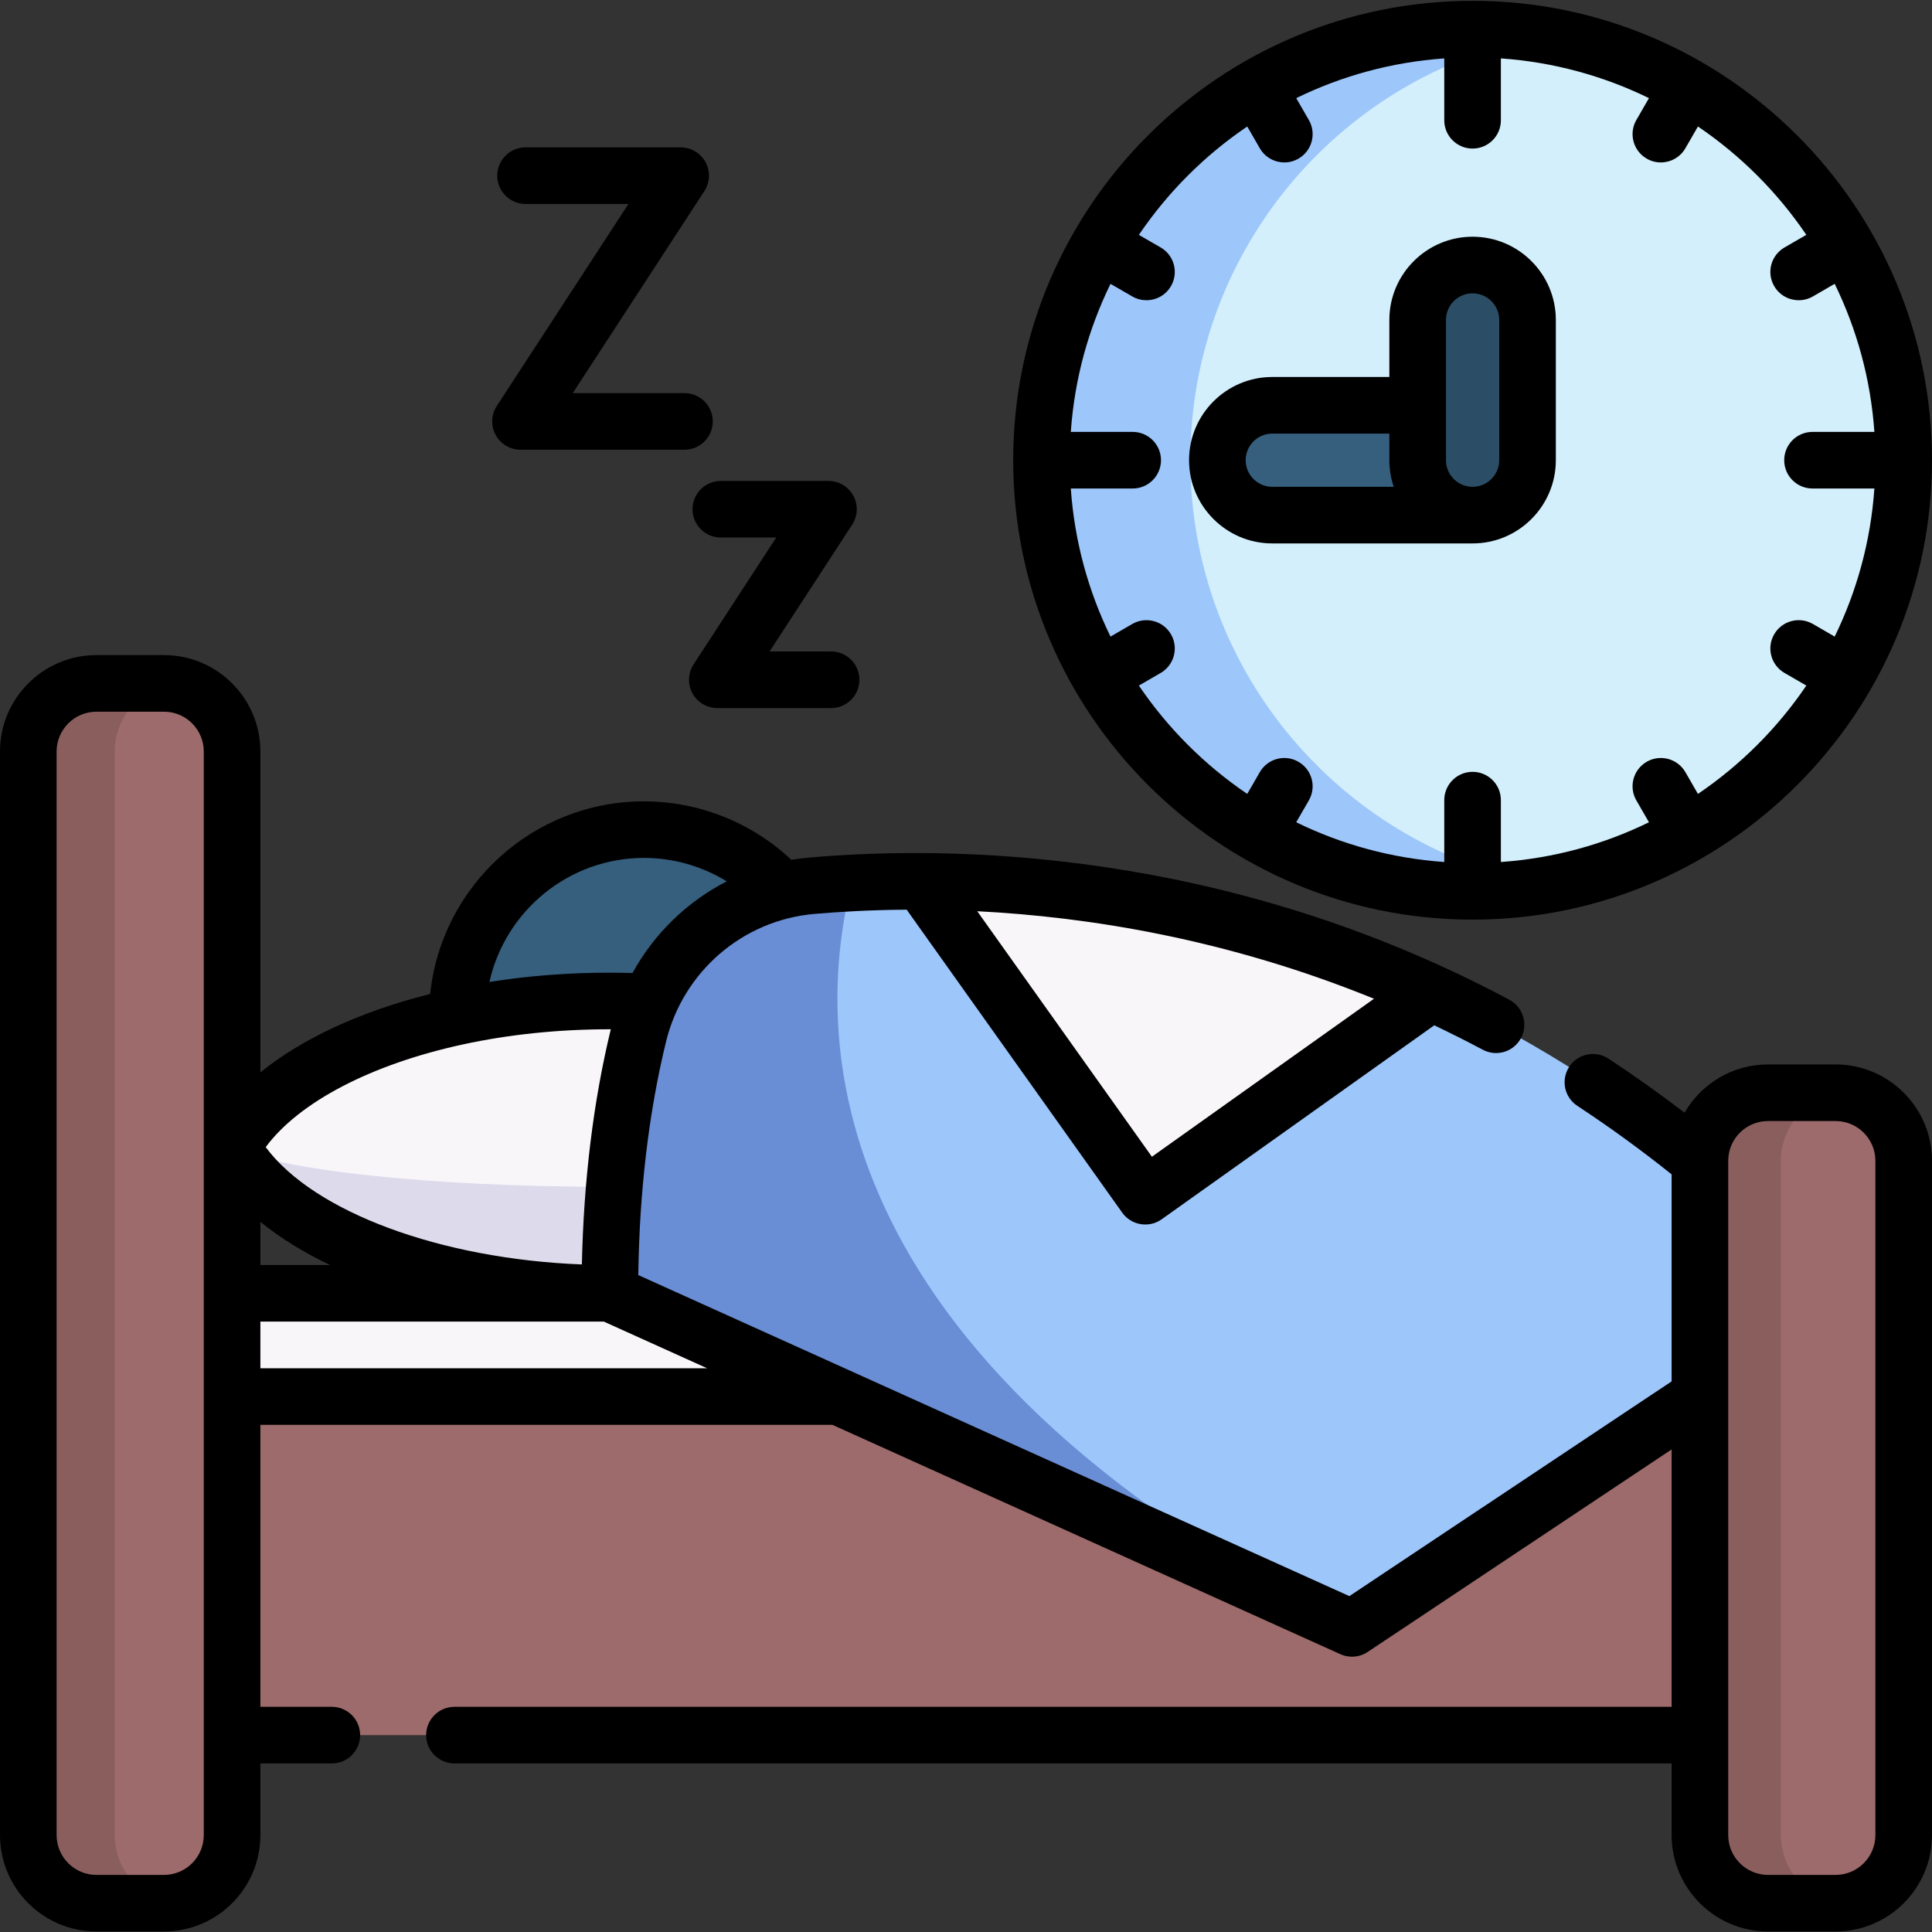 <svg xmlns="http://www.w3.org/2000/svg" width="40" height="40" viewBox="0 0 40 40" fill="none"><rect x="0" y="0" width="40" height="40" fill="#333333" stroke="none"/><g clip-path="url(#clip0_8737_7064)"><path d="M3.591 26.776H36.409V30.106H3.591V26.776Z" fill="#F9F6F9"></path><path d="M2.617 28.413H37.383V35.924H2.617V28.413Z" fill="#9D6B6B"></path><path d="M13.335 24.91C15.47 24.91 17.201 23.179 17.201 21.044C17.201 18.908 15.47 17.177 13.335 17.177C11.199 17.177 9.468 18.908 9.468 21.044C9.468 23.179 11.199 24.91 13.335 24.91Z" fill="#365E7D"></path><path d="M3.395 39.404H1.996C1.217 39.404 0.586 38.772 0.586 37.993V15.559C0.586 14.781 1.217 14.149 1.996 14.149H3.395C4.174 14.149 4.805 14.781 4.805 15.559V37.993C4.805 38.772 4.174 39.404 3.395 39.404Z" fill="#9D6B6B"></path><path d="M3.591 39.389C3.527 39.399 3.462 39.403 3.395 39.403H1.996C1.217 39.403 0.586 38.772 0.586 37.993V15.559C0.586 14.781 1.217 14.149 1.996 14.149H3.395C3.462 14.149 3.527 14.154 3.591 14.164C2.905 14.257 2.375 14.846 2.375 15.559V37.993C2.375 38.706 2.905 39.295 3.591 39.389Z" fill="#8B5E5E"></path><path d="M38.004 39.404H36.605C35.826 39.404 35.195 38.773 35.195 37.994V24.034C35.195 23.255 35.826 22.624 36.605 22.624H38.004C38.783 22.624 39.414 23.255 39.414 24.034V37.994C39.414 38.773 38.783 39.404 38.004 39.404Z" fill="#9D6B6B"></path><path d="M38.142 39.397C38.097 39.401 38.05 39.404 38.003 39.404H36.605C35.826 39.404 35.195 38.773 35.195 37.994V24.034C35.195 23.255 35.826 22.624 36.605 22.624H38.003C38.05 22.624 38.097 22.626 38.142 22.631C37.429 22.701 36.872 23.302 36.872 24.034V37.994C36.872 38.726 37.429 39.327 38.142 39.397Z" fill="#8B5E5E"></path><path d="M12.627 26.777C16.946 26.777 20.448 25.422 20.448 23.751C20.448 22.079 16.946 20.725 12.627 20.725C8.307 20.725 4.805 22.079 4.805 23.751C4.805 25.422 8.307 26.777 12.627 26.777Z" fill="#F9F6F9"></path><path d="M20.448 23.751C19.487 25.497 16.349 26.777 12.627 26.777C8.904 26.777 5.766 25.497 4.805 23.751C5.766 24.224 8.904 24.572 12.627 24.572C16.349 24.572 19.487 24.224 20.448 23.751Z" fill="#DDDAEC"></path><path d="M30.488 18.454C35.418 18.454 39.414 14.458 39.414 9.528C39.414 4.599 35.418 0.603 30.488 0.603C25.559 0.603 21.563 4.599 21.563 9.528C21.563 14.458 25.559 18.454 30.488 18.454Z" fill="#D3EFFB"></path><path d="M32.048 18.325C31.554 18.41 31.045 18.454 30.527 18.454C25.597 18.454 21.601 14.458 21.601 9.528C21.601 4.599 25.597 0.603 30.527 0.603C31.045 0.603 31.554 0.647 32.048 0.732C27.844 1.454 24.644 5.117 24.644 9.528C24.644 13.939 27.844 17.603 32.048 18.325Z" fill="#9DC6FB"></path><path d="M30.488 10.666H26.342C25.714 10.666 25.205 10.157 25.205 9.529C25.205 8.901 25.714 8.392 26.342 8.392H30.488C31.116 8.392 31.625 8.901 31.625 9.529C31.625 10.157 31.116 10.666 30.488 10.666Z" fill="#365E7D"></path><path d="M30.488 10.666C29.86 10.666 29.351 10.157 29.351 9.529V6.625C29.351 5.997 29.86 5.488 30.488 5.488C31.116 5.488 31.625 5.997 31.625 6.625V9.529C31.625 10.157 31.116 10.666 30.488 10.666Z" fill="#2B4D66"></path><path d="M35.195 24.034V28.914L27.991 33.714L12.627 26.776C12.627 24.518 12.902 22.735 13.22 21.429C13.631 19.737 15.071 18.49 16.806 18.338C17.067 18.315 17.345 18.295 17.637 18.279C18.081 18.256 18.561 18.242 19.071 18.243C21.896 18.253 25.667 18.729 29.634 20.552C31.47 21.395 33.349 22.527 35.195 24.034Z" fill="#9DC6FB"></path><path d="M27.991 33.715L12.627 26.776C12.627 24.518 12.902 22.735 13.22 21.429C13.631 19.737 15.071 18.49 16.806 18.338C17.067 18.315 17.345 18.295 17.637 18.279C16.856 21.35 16.795 28.018 27.991 33.715Z" fill="#698ED5"></path><path d="M29.634 20.552L23.712 24.766L19.071 18.243C21.896 18.253 25.667 18.729 29.634 20.552Z" fill="#F9F6F9"></path><path d="M38.004 22.038H36.605C35.867 22.038 35.222 22.44 34.877 23.037C34.363 22.644 33.836 22.269 33.302 21.918C33.031 21.74 32.668 21.815 32.49 22.085C32.312 22.355 32.387 22.719 32.658 22.896C33.324 23.334 33.979 23.81 34.609 24.314V28.6L27.937 33.046L13.215 26.399C13.239 24.657 13.432 23.034 13.789 21.568C14.142 20.116 15.376 19.052 16.858 18.922C17.397 18.875 18.043 18.839 18.772 18.834L23.234 25.106C23.324 25.233 23.461 25.318 23.614 25.344C23.647 25.349 23.679 25.352 23.712 25.352C23.833 25.352 23.952 25.315 24.051 25.244L29.695 21.228C30.028 21.387 30.363 21.554 30.698 21.733C30.984 21.886 31.339 21.778 31.491 21.492C31.643 21.207 31.535 20.852 31.25 20.699C25.345 17.549 19.634 17.502 16.755 17.755C16.63 17.765 16.507 17.781 16.385 17.802C15.563 17.029 14.47 16.591 13.334 16.591C11.036 16.591 9.139 18.341 8.906 20.579C7.463 20.941 6.256 21.503 5.391 22.202V15.559C5.391 14.459 4.496 13.563 3.395 13.563H1.996C0.895 13.563 0 14.459 0 15.559V37.993C0 39.094 0.895 39.989 1.996 39.989H3.395C4.496 39.989 5.391 39.094 5.391 37.993V36.51H6.87C7.194 36.51 7.456 36.248 7.456 35.924C7.456 35.6 7.194 35.338 6.87 35.338H5.391V29.5H17.235L27.75 34.248C27.827 34.283 27.91 34.3 27.991 34.3C28.105 34.3 28.219 34.267 28.316 34.202L34.609 30.009V35.338H9.409C9.086 35.338 8.823 35.6 8.823 35.924C8.823 36.248 9.086 36.51 9.409 36.51H34.609V37.993C34.609 39.094 35.504 39.989 36.605 39.989H38.004C39.105 39.989 40 39.094 40 37.993V24.034C40 22.933 39.105 22.038 38.004 22.038ZM23.849 23.949L20.233 18.866C22.54 18.983 25.415 19.442 28.447 20.678L23.849 23.949ZM13.334 17.762C13.944 17.762 14.536 17.934 15.047 18.247C14.226 18.668 13.544 19.328 13.096 20.145C12.94 20.141 12.783 20.138 12.627 20.138C11.772 20.138 10.936 20.203 10.133 20.33C10.46 18.863 11.771 17.762 13.334 17.762ZM9.592 21.622C10.55 21.415 11.571 21.31 12.627 21.31C12.633 21.31 12.639 21.31 12.646 21.31C12.285 22.798 12.085 24.434 12.047 26.179C9.115 26.065 6.496 25.092 5.501 23.75C6.193 22.816 7.687 22.034 9.592 21.622ZM6.833 26.191H5.391V25.298C5.802 25.63 6.286 25.93 6.833 26.191ZM4.219 37.993C4.219 38.448 3.85 38.818 3.395 38.818H1.996C1.542 38.818 1.172 38.448 1.172 37.993V15.559C1.172 15.105 1.542 14.735 1.996 14.735H3.395C3.85 14.735 4.219 15.105 4.219 15.559V37.993ZM5.391 28.328V27.362H12.501L14.639 28.328H5.391ZM38.828 37.993C38.828 38.448 38.458 38.818 38.004 38.818H36.605C36.151 38.818 35.781 38.448 35.781 37.993V24.034C35.781 23.579 36.15 23.21 36.605 23.21H38.004C38.458 23.21 38.828 23.579 38.828 24.034V37.993Z" fill="black"></path><path d="M30.488 19.04C35.733 19.04 40 14.773 40 9.528C40 4.283 35.733 0.017 30.488 0.017C25.244 0.017 20.977 4.283 20.977 9.528C20.977 14.773 25.244 19.04 30.488 19.04ZM25.823 2.619L26.083 3.07C26.192 3.258 26.389 3.363 26.591 3.363C26.69 3.363 26.791 3.338 26.884 3.284C27.164 3.123 27.26 2.764 27.098 2.484L26.837 2.032C27.774 1.573 28.81 1.286 29.902 1.209V2.491C29.902 2.814 30.165 3.076 30.488 3.076C30.812 3.076 31.074 2.814 31.074 2.491V1.209C32.167 1.286 33.203 1.573 34.14 2.032L33.879 2.484C33.717 2.764 33.813 3.122 34.093 3.284C34.185 3.338 34.286 3.363 34.386 3.363C34.588 3.363 34.785 3.258 34.894 3.07L35.154 2.619C36.037 3.217 36.8 3.98 37.398 4.862L36.947 5.123C36.666 5.285 36.57 5.643 36.732 5.923C36.841 6.111 37.038 6.216 37.24 6.216C37.34 6.216 37.44 6.191 37.533 6.138L37.985 5.876C38.443 6.814 38.731 7.849 38.807 8.942H37.526C37.202 8.942 36.94 9.204 36.94 9.528C36.94 9.852 37.202 10.114 37.526 10.114H38.807C38.731 11.207 38.443 12.242 37.985 13.18L37.533 12.918C37.252 12.757 36.894 12.852 36.732 13.133C36.57 13.413 36.666 13.771 36.947 13.933L37.398 14.194C36.8 15.076 36.037 15.839 35.154 16.437L34.894 15.986C34.732 15.706 34.373 15.61 34.093 15.772C33.813 15.934 33.717 16.292 33.879 16.572L34.14 17.024C33.203 17.483 32.167 17.77 31.074 17.847V16.566C31.074 16.242 30.812 15.98 30.488 15.98C30.165 15.98 29.902 16.242 29.902 16.566V17.847C28.81 17.77 27.774 17.483 26.837 17.024L27.098 16.572C27.26 16.292 27.164 15.934 26.883 15.772C26.603 15.61 26.245 15.706 26.083 15.986L25.823 16.437C24.94 15.839 24.177 15.076 23.579 14.194L24.03 13.933C24.31 13.771 24.406 13.413 24.244 13.133C24.083 12.853 23.724 12.757 23.444 12.918L22.992 13.18C22.533 12.242 22.246 11.207 22.17 10.114H23.451C23.774 10.114 24.037 9.852 24.037 9.528C24.037 9.204 23.774 8.942 23.451 8.942H22.17C22.246 7.849 22.533 6.814 22.992 5.877L23.444 6.138C23.536 6.191 23.637 6.216 23.736 6.216C23.939 6.216 24.136 6.111 24.244 5.923C24.406 5.643 24.31 5.285 24.03 5.123L23.579 4.863C24.177 3.98 24.94 3.217 25.823 2.619Z" fill="black"></path><path d="M26.341 11.251H30.488H30.489C31.439 11.251 32.212 10.478 32.212 9.528V6.624C32.212 5.674 31.439 4.901 30.488 4.901C29.538 4.901 28.765 5.674 28.765 6.624V7.805H26.341C25.391 7.805 24.618 8.578 24.618 9.528C24.618 10.478 25.391 11.251 26.341 11.251ZM29.937 6.624C29.937 6.32 30.184 6.073 30.488 6.073C30.792 6.073 31.04 6.321 31.04 6.624V9.528C31.04 9.832 30.792 10.079 30.488 10.079C30.184 10.079 29.937 9.832 29.937 9.528V6.624ZM26.341 8.977H28.765V9.528C28.765 9.72 28.798 9.906 28.856 10.079H26.341C26.037 10.079 25.79 9.832 25.79 9.528C25.79 9.224 26.037 8.977 26.341 8.977Z" fill="black"></path><path d="M14.338 10.543C14.338 10.867 14.6 11.129 14.924 11.129H16.071L14.361 13.754C14.243 13.934 14.234 14.164 14.336 14.353C14.439 14.542 14.637 14.66 14.852 14.66H17.207C17.531 14.66 17.793 14.398 17.793 14.074C17.793 13.75 17.531 13.488 17.207 13.488H15.933L17.643 10.863C17.761 10.683 17.77 10.453 17.668 10.264C17.565 10.075 17.367 9.957 17.152 9.957H14.924C14.601 9.957 14.338 10.219 14.338 10.543Z" fill="black"></path><path d="M10.777 9.311H14.171C14.495 9.311 14.757 9.049 14.757 8.725C14.757 8.401 14.495 8.139 14.171 8.139H11.858L14.583 3.957C14.7 3.776 14.71 3.546 14.607 3.357C14.505 3.169 14.307 3.051 14.092 3.051H10.881C10.557 3.051 10.295 3.313 10.295 3.637C10.295 3.96 10.557 4.223 10.881 4.223H13.011L10.286 8.405C10.168 8.585 10.159 8.815 10.261 9.004C10.364 9.193 10.562 9.311 10.777 9.311Z" fill="black"></path></g><defs><clipPath id="clip0_8737_7064"><rect width="40" height="40" fill="white" transform="translate(0 0.003)"></rect></clipPath></defs></svg>